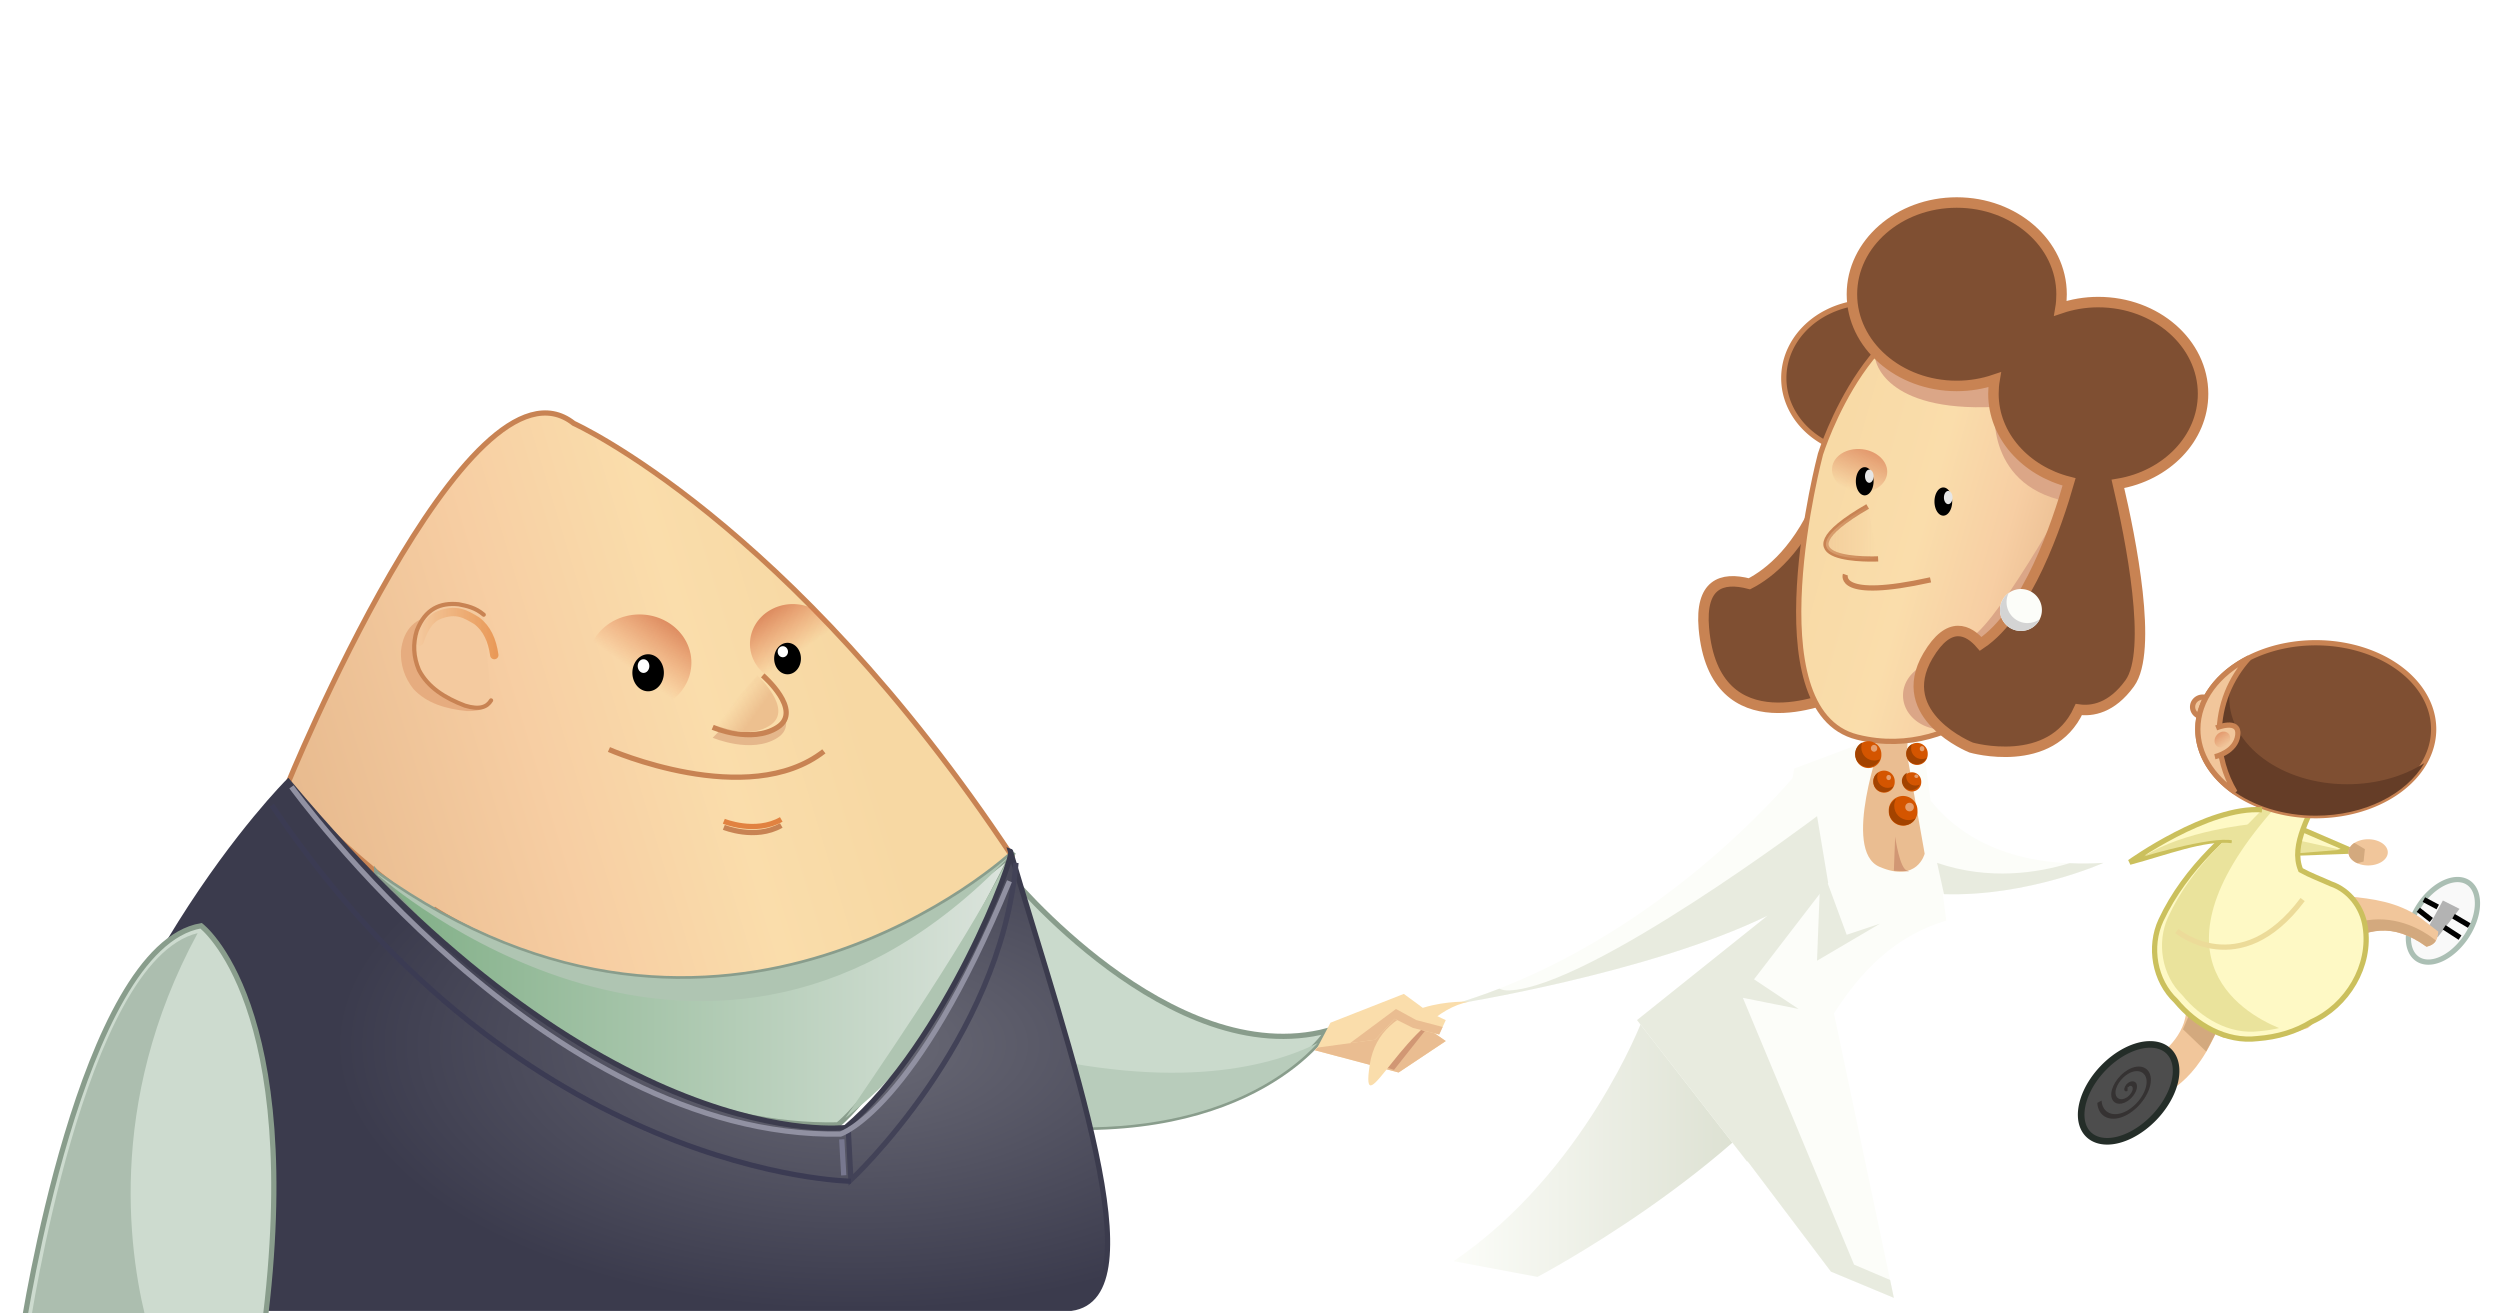 <?xml version="1.0" encoding="UTF-8" standalone="no"?>
<svg
    xmlns:inkscape="http://www.inkscape.org/namespaces/inkscape"
    xmlns:rdf="http://www.w3.org/1999/02/22-rdf-syntax-ns#"
    xmlns="http://www.w3.org/2000/svg"
    xmlns:dc="http://purl.org/dc/elements/1.1/"
    xmlns:xlink="http://www.w3.org/1999/xlink"
    xmlns:ns1="http://sozi.baierouge.fr"
    xmlns:cc="http://web.resource.org/cc/"
    xmlns:undefined="http://www.inkscape.org/namespaces/inkscape"
    xmlns:sodipodi="http://sodipodi.sourceforge.net/DTD/sodipodi-0.dtd"
    viewBox="0 0 986 518"
  >
  <defs
    >
    <linearGradient
        id="imagebot_256"
      >
      <stop
          id="imagebot_268"
          stop-color="#ce7048"
          offset="0"
      />
      <stop
          id="imagebot_267"
          stop-color="#e77a4c"
          stop-opacity="0"
          offset="1"
      />
    </linearGradient
    >
    <linearGradient
        id="imagebot_247"
      >
      <stop
          id="imagebot_266"
          stop-color="#e3996d"
          offset="0"
      />
      <stop
          id="imagebot_265"
          stop-color="#e3996d"
          stop-opacity="0"
          offset="1"
      />
    </linearGradient
    >
    <linearGradient
        id="imagebot_152"
        y2=".636"
        xlink:href="#imagebot_256"
        y1=".001"
        x2=".5"
        x1="1"
    />
    <linearGradient
        id="imagebot_149"
        y2=".663"
        xlink:href="#imagebot_256"
        y1=".001"
        x2=".5"
        x1="0"
    />
    <filter
        id="imagebot_153"
        color-interpolation-filters="sRGB"
      >
      <feGaussianBlur
          id="imagebot_264"
          stdDeviation="0.727"
      />
    </filter
    >
    <filter
        id="imagebot_150"
        color-interpolation-filters="sRGB"
      >
      <feGaussianBlur
          id="imagebot_263"
          stdDeviation="0.727"
      />
    </filter
    >
    <linearGradient
        id="imagebot_141"
        y2=".235"
        y1=".5"
        x2=".5"
        x1=".822"
      >
      <stop
          id="imagebot_331"
          stop-color="#edc08f"
          offset="0"
      />
      <stop
          id="imagebot_330"
          stop-color="#edc08f"
          stop-opacity="0"
          offset="1"
      />
    </linearGradient
    >
    <filter
        id="imagebot_139"
        color-interpolation-filters="sRGB"
        width="1.27"
        y="-1.09"
        x="-.135"
        height="3.18"
      >
      <feGaussianBlur
          id="imagebot_261"
          stdDeviation="0.616"
      />
    </filter
    >
    <linearGradient
        id="imagebot_159"
        y2=".667"
        y1=".387"
        x2="-.004"
        x1=".773"
      >
      <stop
          id="imagebot_335"
          stop-color="#f7d8a3"
          offset="0"
      />
      <stop
          id="imagebot_334"
          stop-color="#faddab"
          offset=".237"
      />
      <stop
          id="imagebot_333"
          stop-color="#f7cea3"
          offset=".52"
      />
      <stop
          id="imagebot_332"
          stop-color="#e5b78b"
          offset="1"
      />
    </linearGradient
    >
    <filter
        id="imagebot_134"
        color-interpolation-filters="sRGB"
        width="1.114"
        y="-.31"
        x="-.057"
        height="1.62"
      >
      <feGaussianBlur
          id="imagebot_259"
          stdDeviation="2.508"
      />
    </filter
    >
    <linearGradient
        id="imagebot_132"
        y2=".5"
        y1=".5"
      >
      <stop
          id="imagebot_337"
          stop-color="#7fae85"
          offset="0"
      />
      <stop
          id="imagebot_336"
          stop-color="#dce4dd"
          offset="1"
      />
    </linearGradient
    >
    <radialGradient
        id="imagebot_127"
        cx="148.98"
        gradientUnits="userSpaceOnUse"
        cy="463.75"
        r="99.5"
        gradientTransform="matrix(1 0 0 .51 184.11 227.21)"
      >
      <stop
          id="imagebot_339"
          stop-color="#6a6a76"
          offset="0"
      />
      <stop
          id="imagebot_338"
          stop-color="#3b3b4d"
          offset="1"
      />
    </radialGradient
    >
    <filter
        id="imagebot_119"
        color-interpolation-filters="sRGB"
      >
      <feGaussianBlur
          id="imagebot_255"
          stdDeviation="0.485"
      />
    </filter
    >
    <filter
        id="imagebot_115"
        height="1.664"
        width="1.411"
        y="-.332"
        x="-.205"
        color-interpolation-filters="sRGB"
      >
      <feGaussianBlur
          id="imagebot_252"
          stdDeviation="1.701"
      />
    </filter
    >
    <linearGradient
        id="imagebot_116"
        y2="-.097"
        x2="-.056"
        y1="-.097"
        x1="1.021"
      >
      <stop
          id="imagebot_254"
          stop-color="#e99958"
          offset="0"
      />
      <stop
          id="imagebot_253"
          stop-color="#e99958"
          stop-opacity="0"
          offset="1"
      />
    </linearGradient
    >
    <linearGradient
        id="imagebot_108"
        y2="1.083"
        xlink:href="#imagebot_247"
        y1=".119"
        x2=".236"
        x1="-.031"
    />
    <linearGradient
        id="imagebot_113"
        y2=".5"
        y1="-.006"
        x2="1.009"
        x1="-.009"
      >
      <stop
          id="imagebot_272"
          stop-color="#f7d8a3"
          offset="0"
      />
      <stop
          id="imagebot_271"
          stop-color="#faddab"
          offset=".5"
      />
      <stop
          id="imagebot_270"
          stop-color="#f7cea3"
          offset=".75"
      />
      <stop
          id="imagebot_269"
          stop-color="#e5b78b"
          offset="1"
      />
    </linearGradient
    >
    <linearGradient
        id="imagebot_167"
        y2=".5"
        y1=".5"
      >
      <stop
          id="imagebot_341"
          stop-color="#fcfdf9"
          offset="0"
      />
      <stop
          id="imagebot_340"
          stop-color="#d3d8c6"
          offset="1"
      />
    </linearGradient
    >
    <linearGradient
        id="imagebot_71"
        y2=".5"
        y1=".5"
        x1="0"
      >
      <stop
          id="imagebot_343"
          stop-color="#edc08f"
          offset="0"
      />
      <stop
          id="imagebot_342"
          stop-color="#edc08f"
          stop-opacity="0"
          offset="1"
      />
    </linearGradient
    >
  </defs
  >
  <title
  />
  <g
      id="imagebot_52"
      label="characters"
    >
    <title
      >characters</title
    >
    <g
        id="imagebot_344"
        transform="translate(984.83 532.17) matrix(2.067 0 0 2.067 -1335.7 -1078.6)"
      >
      <path
          id="imagebot_179"
          d="m591.99 399.25a1.938 1.875 0 1 1 -3.88 0 1.938 1.875 0 1 1 3.88 0z"
          label="characters"
          stroke="#c88353"
          stroke-linecap="square"
          fill="#f1c69b"
      />
      <path
          id="imagebot_178"
          d="m400.5 473.25a5.375 8.75 0 1 1 -10.75 0 5.375 8.75 0 1 1 10.75 0z"
          transform="translate(184.11) matrix(.834 .552 -.552 .834 383.47 -172.74)"
          label="characters"
          stroke="#abbfb4"
          stroke-linecap="square"
          fill="#f9f9f9"
      />
      <path
          id="imagebot_177"
          d="m632.51 442.37l3.36-6.19 3.18 1.6-4.16 5.39-2.38-0.8z"
          fill="#b3b3b3"
          label="characters"
      />
      <path
          id="imagebot_176"
          d="m613.11 458l2.75-13.12c5.59-3.26 10.29-4.62 16.88 0.12 1.91-0.43 2.14-1.62 2.25-2.88l-3.38-2.62c-4.41-3.09-9.14-3.64-13.87-4.12l-4.13 0.87-0.75-3.75-2.5 7.25-6.25 3.75-3.25 0.75h-2-2l-2.5-0.5-2.5-0.5-2-0.75-1.75-1-1-1.25-2-1.25-1.5-1.5-1.5 2-0.5 2-0.5 2-0.25 2-0.25 1.75 0.75 2.63 1 2.24 1.75 2.76 2.75 2.87c-0.71 5.08-4.93 7.82-8.5 11l3 4.75s6.38-1.19 11.13-11.94l0.91 0.53 0.65 0.29 1.56 0.12 2.5 0.25 2-0.25 3.25-0.25 2-0.25 2.5-0.75 2.25-0.75 3-2.5z"
          fill="#f1c69b"
          label="characters"
      />
      <path
          id="imagebot_175"
          transform="translate(184.11) matrix(.911 .871 -.871 .911 444.04 -302.4)"
          label="characters"
          d="m400.5 473.25a5.375 8.75 0 1 1 -10.75 0 5.375 8.75 0 1 1 10.75 0z"
          stroke="#242d28"
          stroke-linecap="square"
          fill="#4d4d4d"
      />
      <path
          id="imagebot_174"
          d="m586.28 460.76l2.65-6.19 4.95 4.42-3.18 6.01-4.42-4.24z"
          fill="#d3a97e"
          label="characters"
      />
      <path
          id="imagebot_173"
          d="m623.61 439.78c-2.59 0.01-5.49 0.71-8.53 2.6l0.72 2.78 0.06-0.28c5.59-3.26 10.29-4.62 16.88 0.12 0.97-0.22 1.5-0.64 1.81-1.16-1.11-0.93-5.27-4.08-10.94-4.06z"
          fill="#d3a97e"
          label="characters"
      />
      <path
          id="imagebot_172"
          d="m607.61 422l11 4.75-13.75 0.5 2.75-5.25z"
          label="characters"
          stroke="#cbc05d"
          stroke-width="1px"
          fill="#fef9c5"
      />
      <path
          id="imagebot_171"
          d="m616.36 426.5l-11.25-2.5-1 3.5 12.25-1z"
          fill="#eae39c"
          label="characters"
      />
      <path
          id="imagebot_170"
          d="m613.11 414l-9.12 2.66c0.04-0.22 0.07-0.44 0.12-0.66-8.76 6.44-17.33 13.91-22.03 23.94-2.36 5.06-1.24 11.56 2.85 15.4 3.75 4.53 9.55 7.94 15.59 7.19 3.78-0.3 7.28-1.31 10.31-3.22 6.77-3.03 11.39-10.65 10.22-18.09-0.52-3.66-3.01-7.02-6.56-8.22-1.85-0.85-3.91-1.6-5.75-2.62-2.03-4.88 1.84-10.74 4.37-16.38z"
          label="characters"
          stroke="#cbc05d"
          stroke-width="1px"
          fill="#fef9c5"
      />
      <path
          id="imagebot_169"
          d="m604.2 416.35c-8.27 6.19-16.34 13.39-20.77 23.03-2.23 4.87-1.18 11.12 2.68 14.83 3.54 4.35 9 7.63 14.7 6.91 1.31-0.11 2.58-0.3 3.8-0.6-7.38-3.05-26.53-14.44 1-43.99l-1.53 0.45c0.04-0.2 0.07-0.42 0.12-0.63z"
          fill="#eae39c"
          label="characters"
      />
      <path
          id="imagebot_168"
          d="m634.11 403.5a22.5 16.5 0 1 1 -45 0 22.5 16.5 0 1 1 45 0z"
          stroke="#c88353"
          label="characters"
          fill="#7f4f32"
      />
      <path
          id="imagebot_166"
          d="m483.11 459s-11 29-36 46l16 3s38-20 55-45h-2l-33-4z"
          fill="url(#imagebot_167)"
          label="characters"
      />
      <path
          id="imagebot_165"
          d="m536.11 402l-24 9-0.34 1.84c-5.75 6.67-29.91 32.74-64.66 43.16 0 0 37.18-5.86 59.88-16.91l-24.88 19.91 21 27c0.03-0.03 0.04-0.06 0.07-0.09l15.93 21.09 12 5-11.43-54.28c5.11-7.94 11.42-14.68 21.43-17.72l-0.65-5.03c16.08 0.57 30.65-5.97 30.65-5.97-18.76 1.21-28.34-6.02-33-11.91l-2-15.09z"
          fill="#fcfdf9"
          label="characters"
      />
      <path
          id="imagebot_164"
          d="m526.11 402l7 18 1-23-8 5z"
          fill="#eabd91"
          label="characters"
      />
      <path
          id="imagebot_163"
          d="m528.74 405.62s-7.63 21-0.38 24.13 8.63-2.5 8.63-2.5l-3.75-21.13-4.5-0.5z"
          fill="#eabd91"
          label="characters"
      />
      <path
          id="imagebot_162"
          d="m543.11 336.5a16.5 14.5 0 1 1 -33 0 16.5 14.5 0 1 1 33 0z"
          label="characters"
          stroke="#c88353"
          stroke-linecap="square"
          fill="#7f4f32"
      />
      <path
          id="imagebot_161"
          d="m520.27 354.66c-0.86-0.06-1.74 0.95-2.66 3.34-4.27 11.18-10.37 15.85-14.06 17.75-5.4-1.42-9.41 0.12-8.69 8.5 2 23 24.5 13 24.5 13l3.69-3.81 6.56 1.06s-4.07-39.52-9.34-39.84z"
          label="characters"
          stroke="#c88353"
          stroke-width="2"
          fill="#7f4f32"
      />
      <path
          id="imagebot_160"
          d="m362.11 431s31 38 61 30c0 0-14 22-57 18l-12-29 8-19z"
          label="characters"
          stroke="#899d8c"
          stroke-width="1px"
          fill="#cadacc"
      />
      <path
          id="imagebot_158"
          d="m224.42 414.44s34.65-85.21 54.8-69.3c0 0 41.15 18.51 83.58 82.51 0 0-65.55 66.69-138.38-13.21z"
          label="characters"
          stroke="#c88353"
          stroke-width="1px"
          fill="url(#imagebot_159)"
      />
      <path
          id="imagebot_157"
          d="m305.74 405.13s7.42 3.18 12.37 0c4.95-3.19-2.83-9.9-2.83-9.9"
          fill="#e5b78b"
          label="characters"
      />
      <path
          id="imagebot_156"
          d="m285.94 407.37s26.51 11.67 41.01 0.35"
          label="characters"
          stroke="#c88353"
          stroke-width="1px"
          fill="none"
      />
      <path
          id="imagebot_155"
          d="m307.86 422.22s6.01 2.47 10.96-0.36"
          label="characters"
          stroke="#c88353"
          stroke-width="1px"
          fill="none"
      />
      <path
          id="imagebot_154"
          d="m305.74 403.13s7.42 3.18 12.37 0c4.95-3.19-2.83-9.9-2.83-9.9"
          label="characters"
          stroke="#c88353"
          stroke-width="1px"
          fill="#faddaa"
      />
      <path
          id="imagebot_151"
          d="m120.21 390.75a12.551 11.667 0 1 1 -25.104 0 12.551 11.667 0 1 1 25.104 0z"
          transform="translate(184.11) matrix(.788 0 0 .788 22.836 82.887)"
          label="characters"
          filter="url(#imagebot_153)"
          fill="url(#imagebot_152)"
      />
      <path
          id="imagebot_148"
          d="m120.21 390.75a12.551 11.667 0 1 1 -25.104 0 12.551 11.667 0 1 1 25.104 0z"
          transform="translate(184.11) matrix(.652 0 0 .652 66.73 132.46)"
          filter="url(#imagebot_150)"
          label="characters"
          fill="url(#imagebot_149)"
      />
      <g
          id="imagebot_145"
          transform="translate(186.11 -.5)"
          label="characters"
        >
        <path
            id="imagebot_147"
            d="m110.31 393.23a3.005 3.535 0 1 1 -6.01 0 3.005 3.535 0 1 1 6.01 0z"
            fill="#000000"
        />
        <path
            id="imagebot_146"
            d="m111.02 393.23a3.005 3.535 0 1 1 -6.01 0 3.005 3.535 0 1 1 6.01 0z"
            transform="matrix(.369 0 0 .369 66.572 246.85)"
            fill="#ffffff"
        />
      </g
      >
      <g
          id="imagebot_142"
          transform="translate(183.11 .5)"
          label="characters"
        >
        <path
            id="imagebot_144"
            d="m111.02 393.23a3.005 3.535 0 1 1 -6.01 0 3.005 3.535 0 1 1 6.01 0z"
            transform="matrix(.85 0 0 .85 45.096 55.272)"
            fill="#000000"
        />
        <path
            id="imagebot_143"
            d="m111.02 393.23a3.005 3.535 0 1 1 -6.01 0 3.005 3.535 0 1 1 6.01 0z"
            transform="matrix(.327 0 0 .298 100.69 271.03)"
            fill="#ffffff"
        />
      </g
      >
      <path
          id="imagebot_140"
          d="m305.74 402.69s6.63 3.04 11.05 0-2.53-9.46-2.53-9.46"
          fill="url(#imagebot_141)"
          label="characters"
      />
      <path
          id="imagebot_138"
          d="m307.86 421.06s6.01 2.48 10.96-0.35"
          label="characters"
          filter="url(#imagebot_139)"
          stroke="#e18241"
          stroke-width="1px"
          fill="none"
      />
      <path
          id="imagebot_137"
          d="m257.77 382.36c-1.9-0.89-3.52-0.76-5.14-0.66-3.46 0.58-5.9 2.48-6.38 6.91-0.09 2.65 0.68 5.05 2.38 7.21 2.54 2.74 6.17 3.82 10.25 4.22 3.01 0.09 4.14-0.89 4.55-2.28"
          fill-rule="evenodd"
          label="characters"
          fill="#e6ac7f"
      />
      <path
          id="imagebot_136"
          d="m262.05 381.65c-1.59-1.36-3.19-1.67-4.78-1.99-3.49-0.36-6.35 0.83-7.98 4.98-0.79 2.53-0.67 5.05 0.4 7.58 1.72 3.31 4.94 5.32 8.77 6.78 2.88 0.88 4.23 0.23 4.99-1"
          fill-rule="evenodd"
          label="characters"
          stroke="#c88353"
          stroke-linecap="round"
          stroke-width=".798px"
          fill="#f4ca9f"
      />
      <path
          id="imagebot_135"
          d="m241.61 431s38.5 49 88 48c0 0 12-9 33.5-52 0 0-55 51.5-121.5 4z"
          fill="#dce4dd"
          label="characters"
      />
      <path
          id="imagebot_133"
          d="m251.61 439s51 35 105.5-4.5"
          label="characters"
          filter="url(#imagebot_134)"
          stroke="#c88353"
          stroke-width="4"
          fill="none"
      />
      <path
          id="imagebot_131"
          d="m241.61 431s38.5 49 88 48c0 0 12-9 33.5-52 0 0-55 51.5-121.5 4z"
          label="characters"
          stroke="#899d8c"
          stroke-width="1px"
          fill="url(#imagebot_132)"
      />
      <path
          id="imagebot_130"
          d="m363.02 427.09c-1.07 0.99-55.56 50.94-121.41 3.91 0 0 0.39 0.46 0.47 0.56l0.03-0.06s63 56 120-3.5c0.31-0.32 0.61-0.6 0.91-0.91z"
          fill="#afc5b2"
          label="characters"
      />
      <path
          id="imagebot_129"
          d="m363.2 428.15s0.05-0.36-1.52 0.91c-8.93 17.31-26.3 42.14-30.63 48.63 4.08-3.49 18.76-12.95 32.15-49.54z"
          fill="#afc5b2"
          label="characters"
      />
      <path
          id="imagebot_128"
          d="m421.18 463.38c-9.91 4.92-28.93 9.52-61.28 0.62l6.21 15c34.19 3.18 50-10.06 55.07-15.62z"
          fill="#b8ccbb"
          label="characters"
      />
      <path
          id="imagebot_126"
          d="m374.11 514c16.52-2.21-0.03-48.02-11.57-87.21 1.19 0.4-12.52 36.68-31.43 52.71 0 0-46.37 6-106.37-66 0 0-38.63 38.5-48.63 100.5h198z"
          label="characters"
          stroke="#3b3b4d"
          stroke-width="1px"
          fill="url(#imagebot_127)"
      />
      <path
          id="imagebot_125"
          d="m208.11 441s20 15 12 77h-46s11-73 34-77z"
          label="characters"
          stroke="#899d8c"
          stroke-width="1px"
          fill="#cddbcf"
      />
      <path
          id="imagebot_124"
          d="m331.61 480l0.5 9.5s28.5-26.5 31.5-60.5"
          label="characters"
          stroke="#424257"
          stroke-width="1px"
          fill="none"
      />
      <path
          id="imagebot_123"
          d="m332.11 489.75s-62.5-0.75-110.5-71.75"
          label="characters"
          stroke="#3b3b53"
          stroke-width="1px"
          fill="none"
      />
      <path
          id="imagebot_122"
          d="m225.36 414.5s48.5 67.25 104.75 66.25c0 0 14.25-4.5 32.25-48.25"
          label="characters"
          stroke="#9191a2"
          stroke-width="1px"
          fill="none"
      />
      <path
          id="imagebot_121"
          d="m330.36 481.75l0.38 6.87"
          label="characters"
          stroke="#77778f"
          stroke-width="1px"
          fill="none"
      />
      <path
          id="imagebot_120"
          d="m207.46 442.41c-21.71 5.18-32.1 75.59-32.1 75.59h22.74c-3.58-13-8.42-42.84 9.36-75.59z"
          fill="#acbeaf"
          label="characters"
      />
      <path
          id="imagebot_117"
          d="m120.21 390.75a12.551 11.667 0 1 1 -25.104 0 12.551 11.667 0 1 1 25.104 0z"
          transform="translate(184.11) matrix(.3 .298 -.298 .3 156.16 241)"
          filter="url(#imagebot_119)"
          label="characters"
          fill="url(#imagebot_152)"
      />
      <path
          id="imagebot_114"
          d="m-12.5 243.5c1.032-3.17 2.468-5.41 4.5-6.25 4.376-1.81 6.688-0.17 9.125 1.25 2.495 1.85 3.752 4.73 4.25 8.25"
          transform="translate(184.11) matrix(.798 0 0 .798 75.664 192.45)"
          label="characters"
          filter="url(#imagebot_115)"
          stroke="url(#imagebot_116)"
          stroke-linecap="round"
          stroke-width="2"
          fill="none"
      />
      <path
          id="imagebot_112"
          d="m557.86 390.75s-13.75 19.25-33.75 14.25-7-54-7-54 10-32 31-28 21 33 21 33l-11.25 34.75z"
          label="characters"
          stroke="#c88353"
          stroke-width="1px"
          fill="url(#imagebot_113)"
      />
      <g
          id="imagebot_109"
          label="characters"
          fill="#dba687"
          transform="translate(184.11)"
        >
        <path
            id="imagebot_111"
            d="m343.5 333s1.5 10 22.75 9c0 0-2 15.75 15 18.25l6-15.5-21-17-22.75 5.25z"
        />
        <path
            id="imagebot_110"
            d="m382.5 355s-15 27.5-20.75 31 1 8.25 1 8.25l15-1.75 4.75-37.5z"
        />
      </g
      >
      <path
          id="imagebot_107"
          d="m470.4 98.507a9.104 4.685 0 1 1 -18.21 0 9.104 4.685 0 1 1 18.21 0z"
          transform="translate(184.11) matrix(-.569 -.105 -.204 .858 623.04 318.08)"
          label="characters"
          fill="url(#imagebot_108)"
      />
      <path
          id="imagebot_105"
          d="m470.4 98.507a9.104 4.685 0 1 1 -18.21 0 9.104 4.685 0 1 1 18.21 0z"
          transform="translate(184.11) matrix(.698 .117 -.105 .897 46.699 217.04)"
          label="characters"
          fill="url(#imagebot_108)"
      />
      <path
          id="imagebot_104"
          d="m364.5 398.25a7.5 8 0 1 1 -15 0 7.5 8 0 1 1 15 0z"
          transform="translate(184.11) matrix(1 0 0 .812 -.75 73.672)"
          label="characters"
          fill="#dba687"
      />
      <path
          id="imagebot_103"
          d="m543.11 303c-11.04 0-20 7.84-20 17.5s8.96 17.5 20 17.5c2.55 0 4.98-0.43 7.22-1.19-0.15 0.88-0.22 1.77-0.22 2.69 0 7.97 6.11 14.7 14.44 16.81-2.23 7.85-7.98 24.99-16.87 30.91-2.3-2.66-5.99-4.66-10.07 2.28-6.75 11.5 8.25 17.5 8.25 17.5s15.23 4.38 20.54-7.25c2.52 0.35 6.24-0.22 9.71-5 4.48-6.15 0.22-27.55-2.25-38.06 9.25-1.54 16.25-8.65 16.25-17.19 0-9.66-8.95-17.5-20-17.5-2.55 0-4.97 0.43-7.21 1.19 0.15-0.88 0.21-1.77 0.21-2.69 0-9.66-8.95-17.5-20-17.5z"
          label="characters"
          stroke="#c88353"
          stroke-linecap="square"
          stroke-width="2"
          fill="#7f4f32"
      />
      <path
          id="imagebot_102"
          d="m521.86 374s-1.75 5 16.25 1"
          label="characters"
          stroke="#c88353"
          stroke-width="1px"
          fill="none"
      />
      <path
          id="imagebot_101"
          d="m528.11 371s-21 1-2-10"
          label="characters"
          stroke="#c88353"
          stroke-width="1px"
          fill="none"
      />
      <path
          id="imagebot_100"
          d="m559.36 380.75a4 4 0 1 1 -8 0 4 4 0 1 1 8 0z"
          fill="#fcfdf9"
          label="characters"
      />
      <path
          id="imagebot_99"
          d="m553.02 377.5c-1.01 0.73-1.66 1.91-1.66 3.25 0 2.21 1.79 4 4 4 1.59 0 2.95-0.92 3.6-2.25-0.66 0.47-1.48 0.75-2.35 0.75-2.21 0-4-1.79-4-4 0-0.63 0.15-1.22 0.41-1.75z"
          fill="#d4d4d4"
          label="characters"
      />
      <path
          id="imagebot_98"
          d="m528.47 440.6l-6.36 2.12-4.95-13.43-0.71 18.38 12.02-7.07z"
          fill="#e8ebdf"
          label="characters"
      />
      <path
          id="imagebot_97"
          d="m516.46 420.09s-43.13 32.55-58.69 33.25c-0.76 0.04-1.41-0.09-1.94-0.34-2.82 1.1-5.73 2.1-8.72 3 0 0 37.18-5.86 59.88-16.91l-24.88 19.91 21 27c0.03-0.03 0.04-0.06 0.07-0.09l15.93 21.09 12 5-0.71-3.41-6.88-2.93-21.22-50.91 10.63 2.13-8.5-5.66 14.15-18.41-2.12-12.72z"
          fill="#e8ebdf"
          label="characters"
      />
      <path
          id="imagebot_96"
          d="m347.19 411.26a3.182 3.182 0 1 1 -6.36 0 3.182 3.182 0 1 1 6.36 0z"
          transform="translate(184.11) matrix(.778 0 0 .778 74.502 88.386)"
          label="characters"
          fill="#d45500"
      />
      <path
          id="imagebot_95"
          d="m347.19 411.26a3.182 3.182 0 1 1 -6.36 0 3.182 3.182 0 1 1 6.36 0z"
          transform="translate(184.11) matrix(.861 0 0 .861 52.574 64.975)"
          label="characters"
          fill="#d45500"
      />
      <path
          id="imagebot_94"
          d="m347.19 411.26a3.182 3.182 0 1 1 -6.36 0 3.182 3.182 0 1 1 6.36 0z"
          transform="translate(184.11) matrix(.639 0 0 .639 131.61 145.42)"
          label="characters"
          fill="#d45500"
      />
      <path
          id="imagebot_93"
          d="m347.19 411.26a3.182 3.182 0 1 1 -6.36 0 3.182 3.182 0 1 1 6.36 0z"
          transform="translate(184.11) matrix(.639 0 0 .639 125.31 150.71)"
          label="characters"
          fill="#d45500"
      />
      <path
          id="imagebot_92"
          d="m347.19 411.26a3.182 3.182 0 1 1 -6.36 0 3.182 3.182 0 1 1 6.36 0z"
          transform="translate(184.11) matrix(.556 0 0 .556 159.19 184.89)"
          label="characters"
          fill="#d45500"
      />
      <path
          id="imagebot_91"
          d="m539.36 429l1.32 5.97c15.99 0.5 30.43-5.97 30.43-5.97-2.29 0.15-4.44 0.15-6.47 0.06-5.93 1.82-15.28 3.37-25.28-0.06z"
          fill="#e8ebdf"
          label="characters"
      />
      <path
          id="imagebot_90"
          d="m531.11 430.5l0.25-6.5s0.88 6.38 2.38 6.5l0.25 0.12-2.88-0.12z"
          fill="#d19774"
          label="characters"
      />
      <path
          id="imagebot_89"
          d="m525.08 406.03c-0.82 0.41-1.37 1.25-1.37 2.22 0 1.37 1.1 2.47 2.47 2.47 1.02 0 1.9-0.61 2.28-1.5-0.33 0.16-0.7 0.25-1.1 0.25-1.36 0-2.46-1.1-2.46-2.47 0-0.34 0.06-0.67 0.18-0.97z"
          fill="#a34300"
          label="characters"
      />
      <path
          id="imagebot_88"
          d="m534.55 406.38c-0.64 0.34-1.09 1-1.09 1.78 0 1.12 0.9 2.03 2.03 2.03 0.84 0 1.57-0.49 1.87-1.22-0.27 0.14-0.6 0.22-0.93 0.22-1.13 0-2.03-0.91-2.03-2.03 0-0.28 0.05-0.54 0.15-0.78z"
          fill="#a34300"
          label="characters"
      />
      <path
          id="imagebot_87"
          d="m531.55 416.75c-0.81 0.47-1.37 1.36-1.37 2.37 0 1.52 1.23 2.72 2.75 2.72 1.02 0 1.87-0.54 2.34-1.37-0.4 0.23-0.85 0.37-1.34 0.37-1.52 0-2.75-1.2-2.75-2.72 0-0.5 0.14-0.96 0.37-1.37z"
          fill="#a34300"
          label="characters"
      />
      <path
          id="imagebot_86"
          d="m528.14 411.75c-0.57 0.36-0.96 0.99-0.96 1.72 0 1.12 0.9 2.03 2.03 2.03 0.79 0 1.47-0.46 1.81-1.12-0.31 0.19-0.67 0.31-1.06 0.31-1.13 0-2.03-0.91-2.03-2.03 0-0.32 0.08-0.64 0.21-0.91z"
          fill="#a34300"
          label="characters"
      />
      <path
          id="imagebot_85"
          d="m533.61 411.81c-0.56 0.3-0.97 0.88-0.97 1.57 0 0.97 0.81 1.74 1.79 1.74 0.73 0 1.35-0.42 1.62-1.06-0.25 0.13-0.51 0.19-0.81 0.19-0.98 0-1.78-0.77-1.78-1.75 0-0.24 0.06-0.48 0.15-0.69z"
          fill="#a34300"
          label="characters"
      />
      <path
          id="imagebot_84"
          d="m347.19 411.26a3.182 3.182 0 1 1 -6.36 0 3.182 3.182 0 1 1 6.36 0z"
          transform="translate(184.11) matrix(.189 0 0 .198 278.21 325.71)"
          label="characters"
          fill="#e59e6d"
      />
      <path
          id="imagebot_83"
          d="m347.19 411.26a3.182 3.182 0 1 1 -6.36 0 3.182 3.182 0 1 1 6.36 0z"
          transform="translate(184.11) matrix(.139 0 0 .149 304.57 345.94)"
          label="characters"
          fill="#e59e6d"
      />
      <path
          id="imagebot_82"
          d="m347.19 411.26a3.182 3.182 0 1 1 -6.36 0 3.182 3.182 0 1 1 6.36 0z"
          transform="translate(184.11) matrix(.139 0 0 .149 298.2 351.44)"
          label="characters"
          fill="#e59e6d"
      />
      <path
          id="imagebot_81"
          d="m347.19 411.26a3.182 3.182 0 1 1 -6.36 0 3.182 3.182 0 1 1 6.36 0z"
          transform="translate(184.11) matrix(.12 0 0 .1 310.02 371.35)"
          label="characters"
          fill="#e59e6d"
      />
      <path
          id="imagebot_80"
          d="m347.19 411.26a3.182 3.182 0 1 1 -6.36 0 3.182 3.182 0 1 1 6.36 0z"
          transform="translate(184.11) matrix(.257 0 0 .248 261.59 316.36)"
          label="characters"
          fill="#e59e6d"
      />
      <path
          id="imagebot_79"
          d="m420.61 464.75l16 4.25 9-6-9-6.25-13.25 5.25-2.75 2.75z"
          fill="#faddab"
          label="characters"
      />
      <path
          id="imagebot_78"
          d="m420.61 464.75l16 4.25 9-6-9-6.25-13.25 5.25-2.75 2.75z"
          fill="#eabd91"
          label="characters"
      />
      <path
          id="imagebot_77"
          d="m441.99 460.62l-6.25 7.88-3.25-1 8.25-7.88 1.25 1z"
          fill="#d19774"
          label="characters"
      />
      <path
          id="imagebot_76"
          d="m450.11 455.5s-17-1-19 12 7-10 19-12z"
          fill="#faddab"
          label="characters"
      />
      <path
          id="imagebot_75"
          d="m527.24 356.19a1.688 2.688 0 1 1 -3.38 0 1.688 2.688 0 1 1 3.38 0z"
          fill="#000000"
          label="characters"
      />
      <path
          id="imagebot_74"
          d="m542.24 360.06a1.688 2.688 0 1 1 -3.38 0 1.688 2.688 0 1 1 3.38 0z"
          fill="#000000"
          label="characters"
      />
      <path
          id="imagebot_73"
          d="m342.38 355.06a0.625 0.562 0 1 1 -1.26 0 0.625 0.562 0 1 1 1.26 0z"
          transform="translate(184.11) matrix(1.3 0 0 2.222 -101.96 -433.72)"
          label="characters"
          fill="#e6e6e6"
      />
      <path
          id="imagebot_72"
          d="m342.38 355.06a0.625 0.562 0 1 1 -1.26 0 0.625 0.562 0 1 1 1.26 0z"
          transform="translate(184.11) matrix(1.3 0 0 2.222 -86.9 -429.65)"
          label="characters"
          fill="#e6e6e6"
      />
      <path
          id="imagebot_70"
          d="m528.11 371s-21 1-2-10"
          fill="url(#imagebot_71)"
          label="characters"
      />
      <path
          id="imagebot_69"
          d="m595.61 424.75c-5.23-0.65-12.73 2.33-19.5 4.13 0 0 15-10.76 25.25-10"
          label="characters"
          stroke="#cbc05d"
          stroke-width="1px"
          fill="#fef9c5"
      />
      <path
          id="imagebot_68"
          d="m636.13 441.31l3.01 1.95"
          label="characters"
          stroke="#000000"
          stroke-width="1px"
          fill="none"
      />
      <path
          id="imagebot_67"
          d="m637.9 439.19l3 1.77"
          label="characters"
          stroke="#000000"
          stroke-width="1px"
          fill="none"
      />
      <path
          id="imagebot_66"
          d="m634.89 437.42l-2.65-1.41"
          label="characters"
          stroke="#000000"
          stroke-width="1px"
          fill="none"
      />
      <path
          id="imagebot_65"
          d="m633.66 439.9l-2.48-1.95"
          label="characters"
          stroke="#000000"
          stroke-width="1px"
          fill="none"
      />
      <path
          id="imagebot_64"
          d="m596.9 391.06c-4.76 3.03-7.79 7.46-7.79 12.44 0 9.11 10.08 16.5 22.5 16.5 9.31 0 17.3-4.12 20.72-10.03-3.94 2.51-9.09 4.03-14.72 4.03-12.42 0-22.5-7.39-22.5-16.5 0-2.28 0.65-4.46 1.79-6.44z"
          fill="#653d27"
          label="characters"
      />
      <path
          id="imagebot_63"
          d="m599.24 421.62s-13 1.26-20.38 6.13c0 0 15-4.5 17.63-2.75l2.75-3.38z"
          fill="#eae39c"
          label="characters"
      />
      <path
          id="imagebot_62"
          d="m439.75 427.5a3 2 0 1 1 -6 0 3 2 0 1 1 6 0z"
          transform="translate(184.11) matrix(1.25 0 0 1.25 -108.44 -107.38)"
          label="characters"
          fill="#f1c69b"
      />
      <path
          id="imagebot_61"
          d="m618.99 425.19c-0.7 0.45-1.13 1.11-1.13 1.81 0 0.87 0.68 1.62 1.69 2.06l1.19-0.31 0.25-2.37-2-1.19z"
          fill="#d3a97e"
          label="characters"
      />
      <path
          id="imagebot_60"
          d="m585.11 442s12 10 24-6"
          label="characters"
          stroke="#ecdb99"
          stroke-width="1px"
          fill="none"
      />
      <path
          id="imagebot_59"
          d="m598.9 389.88c-5.92 2.97-9.79 7.96-9.79 13.62 0 4.74 2.74 8.99 7.1 12-1.93-3.23-3.03-6.99-3.03-11 0-5.61 2.16-10.75 5.72-14.62z"
          stroke="#c88353"
          label="characters"
          fill="#f1c69b"
      />
      <path
          id="imagebot_58"
          d="m592.61 403.25s4.5-1.87 4.13 1.37c-0.38 3.26-4.38 4.13-4.38 4.13"
          label="characters"
          stroke="#c88353"
          stroke-width="1px"
          fill="#f1c69b"
      />
      <path
          id="imagebot_56"
          d="m470.4 98.507a9.104 4.685 0 1 1 -18.21 0 9.104 4.685 0 1 1 18.21 0z"
          transform="translate(184.11) matrix(.161 -.06 .062 .304 329.31 403.21)"
          label="characters"
          fill="url(#imagebot_108)"
      />
      <path
          id="imagebot_55"
          d="m391.5 470.75c-0.3 0.39-0.68-0.21-0.66-0.5 0.07-0.78 1.03-1.04 1.66-0.81 1.13 0.4 1.45 1.8 0.97 2.81-0.7 1.48-2.6 1.86-3.97 1.13-1.83-0.99-2.29-3.39-1.28-5.13 1.26-2.18 4.18-2.71 6.28-1.44 2.54 1.54 3.13 4.98 1.59 7.44-1.81 2.89-5.77 3.56-8.59 1.75"
          transform="translate(184.11) matrix(.475 .405 -0.661 .775 516.8 -51.259)"
          label="characters"
          stroke="#353232"
          stroke-width="1px"
          fill="none"
      />
      <path
          id="imagebot_54"
          d="m421.11 464.25l2.5-4.75 14-5.5 4.75 3.5 3.25 1.5-1.25 2.75-5-1.25-3.5-1.75-3.75 4-11 1.5z"
          fill="#faddab"
          label="characters"
      />
      <path
          id="imagebot_53"
          d="m436.11 456.88l-8.78 6.53 4.78-0.66 3.75-4 3.5 1.75 5 1.25 0.66-1.44-5.03-1.31-3.88-2.12z"
          fill="#eabd91"
          label="characters"
      />
    </g
    >
  </g
  >
</svg
>
